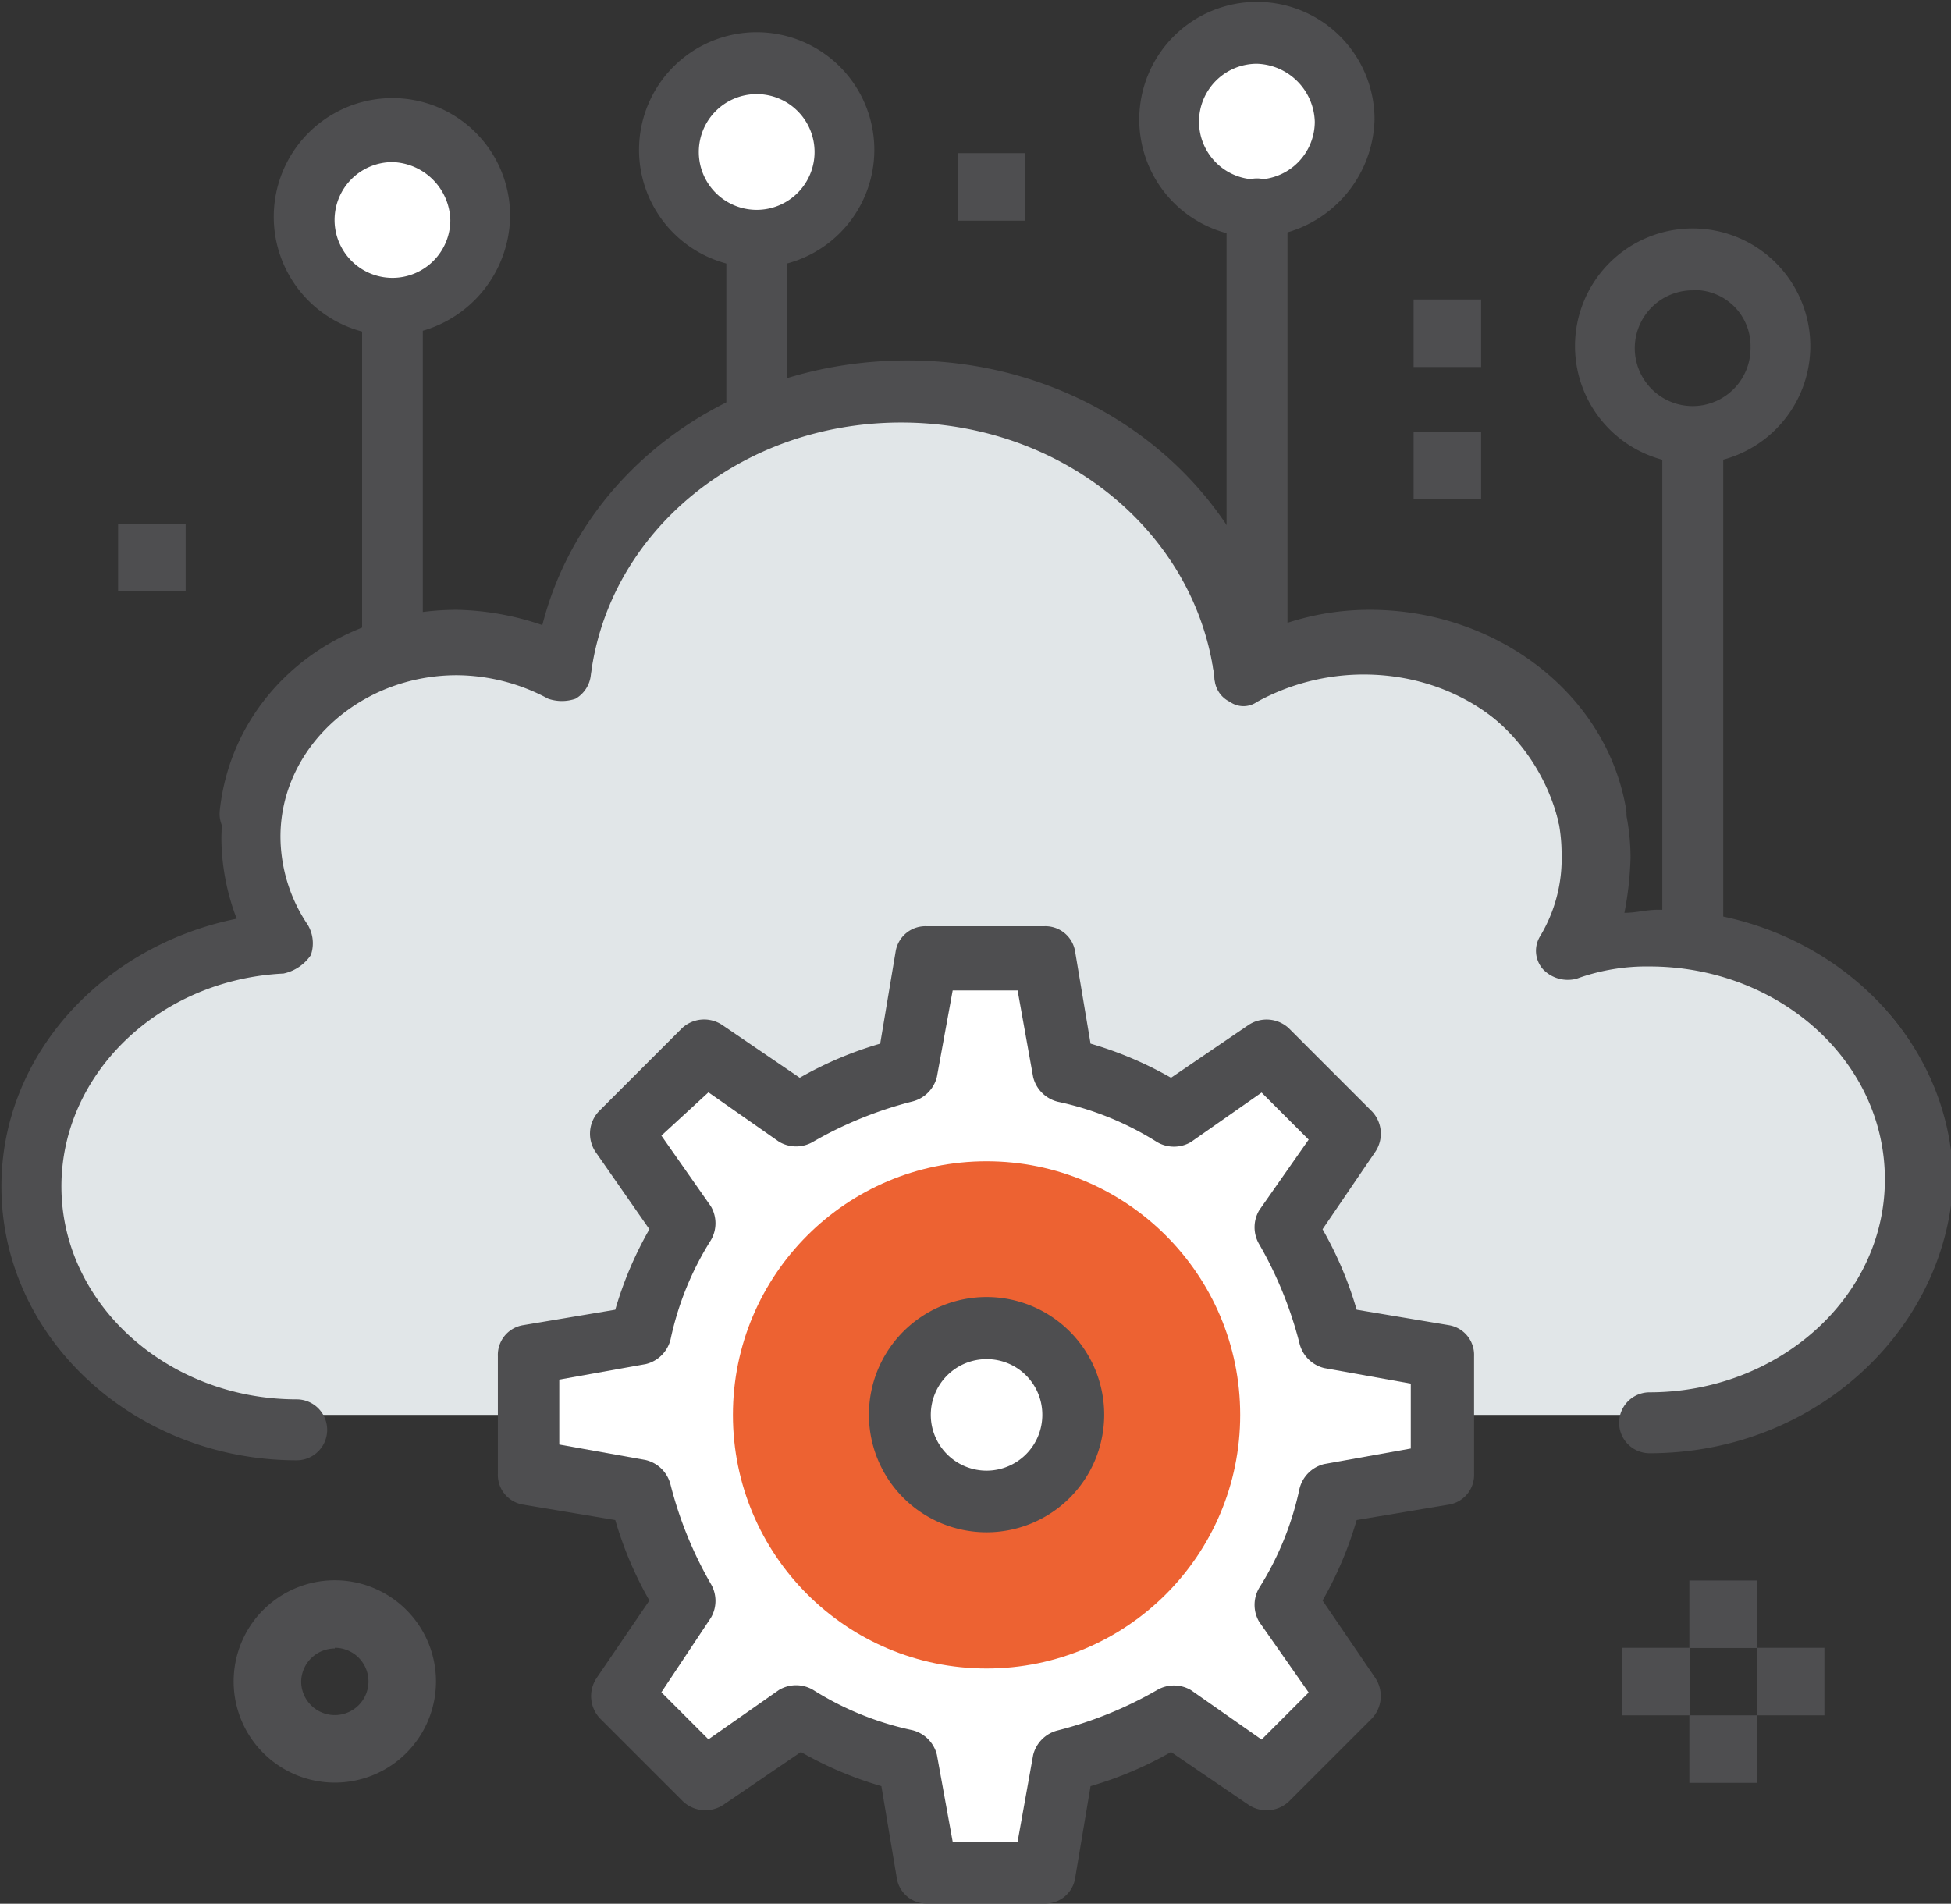 <svg id="Layer_1" data-name="Layer 1" xmlns="http://www.w3.org/2000/svg" viewBox="0 0 82.92 80.92"><rect x="0" y="0" width="82.92" height="80.92" fill="#333333" stroke="none"/><defs><style>.cls-1{fill:#e1e6e8;}.cls-2{fill:#4e4e50;}.cls-3{fill:#fff;}.cls-4{fill:#ed6232;}</style></defs><title>icon-7</title><path class="cls-1" d="M739,138.37c6.31,0,11.44-4.73,11.44-10.52s-5.13-10.52-11.44-10.52a11.07,11.07,0,0,0-3.55.53,8.67,8.67,0,0,0,1.05-4.21c0-5-4.47-9.07-9.86-9.07a11.53,11.53,0,0,0-5.26,1.31c-0.79-6.84-7.1-12.23-14.86-12.23s-13.81,5.26-14.73,12.1a8.88,8.88,0,0,0-4.6-1.18c-5,0-8.94,3.68-8.94,8.28a7.57,7.57,0,0,0,1.45,4.47c-6,.26-10.91,4.87-10.91,10.52s5.13,10.52,11.44,10.52" transform="translate(-667.69 -78.23)"/><path class="cls-2" d="M737.8,140a1.29,1.29,0,1,1,0-2.59c5.43,0,10-4,10-9.05s-4.53-9.05-10-9.05a8.7,8.7,0,0,0-3.1.52,1.46,1.46,0,0,1-1.42-.39,1.18,1.18,0,0,1-.13-1.42,6.41,6.41,0,0,0,.91-3.49c0-4.27-3.75-7.63-8.41-7.63a9.44,9.44,0,0,0-4.53,1.16,1,1,0,0,1-1.16,0,1.15,1.15,0,0,1-.65-1c-0.78-6.21-6.47-10.87-13.32-10.87s-12.42,4.66-13.19,10.74a1.32,1.32,0,0,1-.65,1,1.79,1.79,0,0,1-1.16,0,8.29,8.29,0,0,0-3.88-1c-4.14,0-7.5,3.1-7.5,6.86a6.74,6.74,0,0,0,1.16,3.75,1.53,1.53,0,0,1,.13,1.29,1.88,1.88,0,0,1-1.16.78c-5.3.26-9.44,4.27-9.44,9.05,0,5,4.53,9.05,10,9.05a1.29,1.29,0,1,1,0,2.59c-6.86,0-12.55-5.17-12.55-11.64,0-5.56,4.27-10.22,10-11.38a9.72,9.72,0,0,1-.65-3.36c0-5.17,4.53-9.44,10.09-9.44a11.88,11.88,0,0,1,3.62.65c1.68-6.6,8-11.25,15.52-11.25s13.84,4.79,15.52,11.38a11.2,11.2,0,0,1,4.14-.78c6.08,0,11,4.66,11,10.22a14.25,14.25,0,0,1-.26,2.33c0.52,0,.91-0.13,1.42-0.13,6.86,0,12.55,5.17,12.55,11.64C750.35,134.82,744.79,140,737.8,140Z" transform="translate(-667.69 -78.23)"/><path class="cls-2" d="M735.21,114.13a1.26,1.26,0,0,1-1.29-1,8.39,8.39,0,0,0-8.28-6.34,9.44,9.44,0,0,0-4.53,1.16,1,1,0,0,1-1.16,0,1.15,1.15,0,0,1-.65-1C718.53,100.67,712.84,96,706,96s-12.42,4.66-13.19,10.74a1.32,1.32,0,0,1-.65,1,1.79,1.79,0,0,1-1.16,0,8.29,8.29,0,0,0-3.88-1,7.34,7.34,0,0,0-7.5,6.21,1.3,1.3,0,0,1-2.59-.26c0.52-4.92,4.79-8.54,10.09-8.54a11.88,11.88,0,0,1,3.62.65c1.68-6.6,8-11.25,15.52-11.25s13.84,4.79,15.52,11.38a11.2,11.2,0,0,1,4.14-.78c5.3,0,10,3.49,10.87,8.41a1.31,1.31,0,0,1-1,1.55h-0.52Z" transform="translate(-667.69 -78.23)"/><path class="cls-3" d="M729,140.86v-5l-4.73-.79a13.19,13.19,0,0,0-2-4.6l2.76-3.94L721.52,123l-3.94,2.76a15.71,15.71,0,0,0-4.6-2L712.18,119h-5l-0.92,4.6a13.19,13.19,0,0,0-4.6,2l-3.94-2.76-3.55,3.55,2.76,3.94a15.71,15.71,0,0,0-2,4.6l-4.73.79v5l4.73,0.79a13.19,13.19,0,0,0,2,4.6l-2.76,3.94,3.55,3.55,3.94-2.76a15.71,15.71,0,0,0,4.6,2l0.79,4.73h5l0.79-4.73a13.19,13.19,0,0,0,4.6-2l3.94,2.76,3.55-3.55-2.76-3.94a15.71,15.71,0,0,0,2-4.6Z" transform="translate(-667.69 -78.23)"/><path class="cls-2" d="M712.12,159.14h-5a1.28,1.28,0,0,1-1.31-1.05l-0.66-3.94a15.71,15.71,0,0,1-3.42-1.45l-3.29,2.24a1.39,1.39,0,0,1-1.71-.13l-3.55-3.55a1.38,1.38,0,0,1-.13-1.71l2.24-3.29a15.71,15.71,0,0,1-1.45-3.42l-3.94-.66a1.28,1.28,0,0,1-1.05-1.31v-5a1.28,1.28,0,0,1,1.05-1.31l3.94-.66a15.71,15.71,0,0,1,1.45-3.42L693,127.19a1.39,1.39,0,0,1,.13-1.71l3.55-3.55a1.38,1.38,0,0,1,1.71-.13l3.29,2.24a15.71,15.71,0,0,1,3.42-1.45l0.66-3.94a1.28,1.28,0,0,1,1.31-1.05h5a1.28,1.28,0,0,1,1.31,1.05l0.66,3.94a15.71,15.71,0,0,1,3.42,1.45l3.29-2.24a1.39,1.39,0,0,1,1.71.13l3.55,3.55a1.38,1.38,0,0,1,.13,1.71l-2.24,3.29a15.71,15.71,0,0,1,1.45,3.42l3.94,0.66a1.28,1.28,0,0,1,1.05,1.31v5a1.28,1.28,0,0,1-1.05,1.31l-3.94.66a15.71,15.71,0,0,1-1.45,3.42l2.24,3.29a1.39,1.39,0,0,1-.13,1.71l-3.55,3.55a1.38,1.38,0,0,1-1.71.13l-3.29-2.24a15.71,15.71,0,0,1-3.42,1.45l-0.66,3.94A1.28,1.28,0,0,1,712.12,159.14Zm-3.94-2.63h2.76l0.66-3.68a1.43,1.43,0,0,1,1.05-1.05,16.65,16.65,0,0,0,4.21-1.71,1.42,1.42,0,0,1,1.45,0l3,2.1,2-2-2.1-3a1.42,1.42,0,0,1,0-1.45,12.91,12.91,0,0,0,1.71-4.21,1.43,1.43,0,0,1,1.05-1.05l3.68-.66v-2.76l-3.68-.66a1.43,1.43,0,0,1-1.05-1.05,16.65,16.65,0,0,0-1.71-4.21,1.42,1.42,0,0,1,0-1.45l2.1-3-2-2-3,2.1a1.42,1.42,0,0,1-1.45,0,12.91,12.91,0,0,0-4.21-1.71,1.43,1.43,0,0,1-1.05-1.05l-0.66-3.68h-2.76L707.51,124a1.43,1.43,0,0,1-1.05,1.05,16.65,16.65,0,0,0-4.21,1.71,1.42,1.42,0,0,1-1.45,0l-3-2.1-2,1.84,2.1,3a1.42,1.42,0,0,1,0,1.45,12.91,12.91,0,0,0-1.71,4.21,1.43,1.43,0,0,1-1.05,1.05l-3.68.66v2.76l3.68,0.66a1.43,1.43,0,0,1,1.05,1.05,16.65,16.65,0,0,0,1.71,4.21,1.42,1.42,0,0,1,0,1.45l-2.1,3.16,2,2,3-2.1a1.42,1.42,0,0,1,1.45,0,12.91,12.91,0,0,0,4.21,1.71,1.43,1.43,0,0,1,1.05,1.05Z" transform="translate(-667.69 -78.23)"/><circle class="cls-4" cx="41.93" cy="60.14" r="10.78"/><circle class="cls-3" cx="41.93" cy="60.14" r="3.68"/><path class="cls-2" d="M709.62,143.36a5,5,0,1,1,5-5A5,5,0,0,1,709.62,143.36Zm0-7.36a2.37,2.37,0,1,0,2.37,2.37A2.36,2.36,0,0,0,709.62,136Z" transform="translate(-667.69 -78.23)"/><path class="cls-2" d="M739.63,97.94a5,5,0,1,1,5-5A5,5,0,0,1,739.63,97.94Zm0-7.37A2.46,2.46,0,1,0,742.09,93,2.38,2.38,0,0,0,739.63,90.56Z" transform="translate(-667.69 -78.23)"/><circle class="cls-3" cx="53.42" cy="5.17" r="3.75"/><path class="cls-2" d="M721.11,88.31a5,5,0,1,1,5-5A5.14,5.14,0,0,1,721.11,88.31Zm0-7.37a2.46,2.46,0,1,0,2.46,2.46A2.54,2.54,0,0,0,721.11,80.94Z" transform="translate(-667.69 -78.23)"/><circle class="cls-3" cx="32.15" cy="6.46" r="3.75"/><path class="cls-2" d="M699.85,89.6a5,5,0,1,1,5-5A5,5,0,0,1,699.85,89.6Zm0-7.37a2.46,2.46,0,1,0,2.46,2.46A2.46,2.46,0,0,0,699.85,82.23Z" transform="translate(-667.69 -78.23)"/><circle class="cls-3" cx="16.68" cy="9.35" r="3.75"/><path class="cls-2" d="M684.37,92.49a5,5,0,0,1,0-10.09,5,5,0,0,1,5,5A5.14,5.14,0,0,1,684.37,92.49Zm0-7.37a2.46,2.46,0,1,0,2.46,2.46A2.54,2.54,0,0,0,684.37,85.12Z" transform="translate(-667.69 -78.23)"/><path class="cls-2" d="M739.63,118.52a1.22,1.22,0,0,1-1.29-1.29V96.64a1.32,1.32,0,0,1,2.59,0v20.58A1.3,1.3,0,0,1,739.63,118.52Z" transform="translate(-667.69 -78.23)"/><path class="cls-2" d="M721.11,107.79a1.22,1.22,0,0,1-1.29-1.29V87a1.3,1.3,0,0,1,2.59,0v19.47A1.3,1.3,0,0,1,721.11,107.79Z" transform="translate(-667.69 -78.23)"/><path class="cls-2" d="M699.85,96.8a1.22,1.22,0,0,1-1.29-1.29v-7.2c0-.78.52-1,1.29-1s1.29,0.2,1.29,1v7.2A1.22,1.22,0,0,1,699.85,96.8Z" transform="translate(-667.69 -78.23)"/><path class="cls-2" d="M684.47,106.89a1.23,1.23,0,0,1-1.39-1.29V91.76a1.5,1.5,0,0,1,1.83-1.56,0.92,0.92,0,0,1,.75,1v14.39A1.31,1.31,0,0,1,684.47,106.89Z" transform="translate(-667.69 -78.23)"/><rect class="cls-2" x="40.71" y="6.51" width="2.87" height="2.87"/><rect class="cls-2" x="5.02" y="22.27" width="2.87" height="2.87"/><rect class="cls-2" x="60.08" y="12.73" width="2.87" height="2.87"/><rect class="cls-2" x="60.08" y="18.35" width="2.87" height="2.87"/><rect class="cls-2" x="71.8" y="67.18" width="2.87" height="2.87"/><rect class="cls-2" x="68.94" y="70.04" width="2.87" height="2.87"/><rect class="cls-2" x="71.8" y="72.91" width="2.87" height="2.87"/><rect class="cls-2" x="74.67" y="70.04" width="2.87" height="2.87"/><path class="cls-2" d="M681.92,154a4.3,4.3,0,1,0-4.3-4.3A4.3,4.3,0,0,0,681.92,154Zm0-5.73a1.43,1.43,0,1,1-1.43,1.43A1.43,1.43,0,0,1,681.92,148.3Z" transform="translate(-667.69 -78.23)"/></svg>